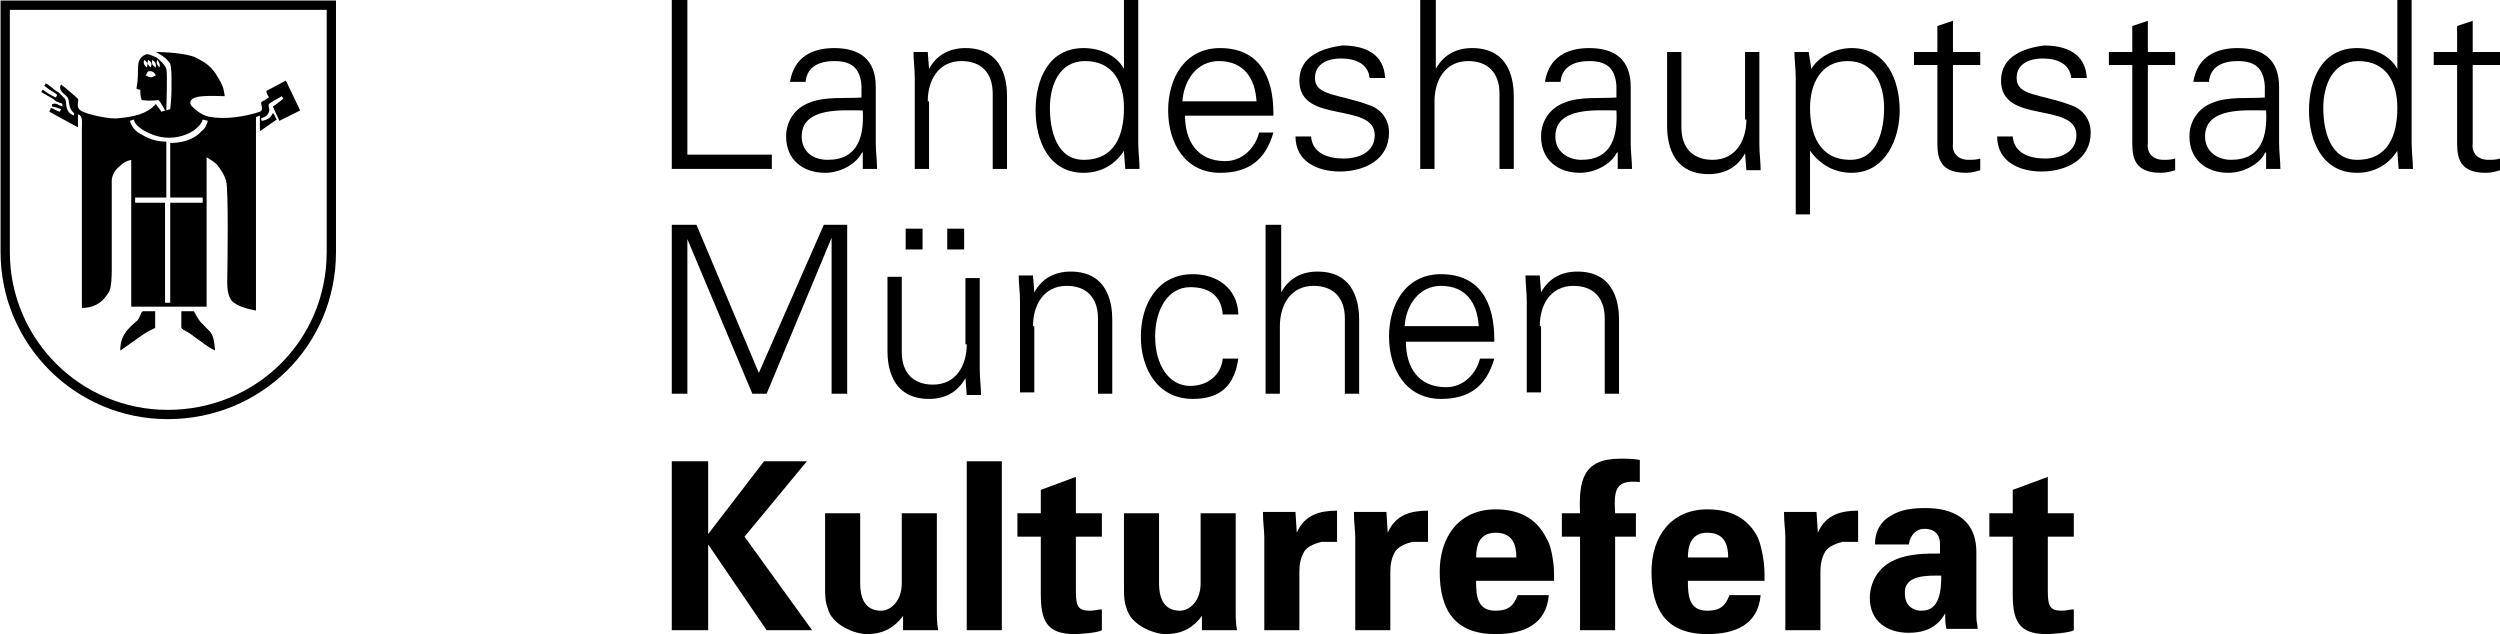<?xml version="1.0" encoding="utf-8"?>
<!-- Generator: Adobe Illustrator 26.0.1, SVG Export Plug-In . SVG Version: 6.00 Build 0)  -->
<svg version="1.1" id="Ebene_1" xmlns="http://www.w3.org/2000/svg" xmlns:xlink="http://www.w3.org/1999/xlink" x="0px" y="0px"
	 viewBox="0 0 192.4 48.8" style="enable-background:new 0 0 192.4 48.8;" xml:space="preserve">
<style type="text/css">
	.st0{fill-rule:evenodd;clip-rule:evenodd;}
	.st1{fill:none;stroke:#000000;stroke-width:0.714;stroke-miterlimit:3.864;}
	.st2{stroke:#000000;stroke-width:8.570000e-02;stroke-miterlimit:3.864;}
</style>
<g>
	<polygon points="54.5,35.5 51.7,35.5 51.7,48.5 54.5,48.5 54.5,41.9 54.5,41.9 59,48.5 62.5,48.5 57.3,41.3 62.1,35.5 58.8,35.5 
		54.5,41.1 54.5,41.1 54.5,35.5 	"/>
	<path d="M69.5,48.5h2.7c-0.1-0.5-0.1-1.1-0.1-1.6v-7.4h-2.7v5.4c0,1.3-0.8,2.1-1.6,2.1c-1.3,0-1.6-1.1-1.6-2.1v-5.4h-2.7v5.9
		c0,0.3,0,0.9,0.2,1.4c0.3,1.3,2.1,2,3,2c1.4,0,2.2-0.6,2.8-1.4L69.5,48.5L69.5,48.5z"/>
	<polygon points="74.4,35.5 74.4,48.5 77.1,48.5 77.1,35.5 74.4,35.5 	"/>
	<path d="M78.3,39.5v1.8h1.8v4.4c0,2,0.4,3.1,2.6,3.1c0.4,0,1.8-0.1,2.1-0.3v-1.6c-0.3,0-0.6,0.1-0.9,0.1c-0.9,0-1.1-0.3-1.1-1.5
		v-4.2h2v-1.8h-2v-2.8l-2.7,1v1.8H78.3L78.3,39.5z"/>
	<path d="M92.5,48.5h2.7c-0.1-0.5-0.1-1.1-0.1-1.6v-7.4h-2.7v5.4c0,1.3-0.8,2.1-1.6,2.1c-1.3,0-1.6-1.1-1.6-2.1v-5.4h-2.7v5.9
		c0,0.3,0,0.9,0.2,1.4c0.3,1.3,2.1,2,3,2c1.4,0,2.2-0.6,2.8-1.4L92.5,48.5L92.5,48.5z"/>
	<path d="M97.2,39.5c0,0.7,0.1,1.4,0.1,1.8l0,7.2h2.7V44c0-0.6,0.1-1.1,0.4-1.6c0.3-0.4,0.9-0.6,1.3-0.7h1.2v-2.4
		c-1.3,0-2.5,0.3-3.1,1.7h0l-0.1-1.6H97.2L97.2,39.5z"/>
	<path d="M104.2,39.5c0,0.7,0.1,1.4,0.1,1.8l0,7.2h2.7V44c0-0.6,0.1-1.1,0.4-1.6c0.3-0.4,0.9-0.6,1.3-0.7h1.2v-2.4
		c-1.3,0-2.5,0.3-3.1,1.7h0l-0.1-1.6H104.2L104.2,39.5z"/>
	<path class="st0" d="M119.6,44.7c0-0.6,0-1.2-0.1-1.7c-0.1-0.6-0.2-1.1-0.5-1.6c-0.8-1.6-2.2-2.2-3.9-2.2c-2.8,0-4.3,2.1-4.3,4.8
		c0,3,1.2,4.8,4.3,4.8c2.1,0,3.9-0.7,4.1-3h-2.4c-0.3,0.8-0.7,1.2-1.7,1.2c-1.4,0-1.5-1.1-1.5-2.3H119.6L119.6,44.7z M113.6,42.9
		c0-1,0.3-1.9,1.5-1.9c1.3,0,1.6,0.9,1.6,1.9H113.6L113.6,42.9z"/>
	<path d="M126.2,35.4c-0.5-0.1-1-0.1-1.5-0.1c-2.9,0-3.2,1.7-3.1,4.2h-1.4v1.8h1.4v7.2h2.7v-7.2h1.6v-1.8h-1.6
		c-0.1-1.8,0-2.6,1.9-2.4V35.4L126.2,35.4z"/>
	<path class="st0" d="M135.8,44.7c0-0.6,0-1.2-0.1-1.7c-0.1-0.6-0.2-1.1-0.4-1.6c-0.8-1.6-2.2-2.2-3.9-2.2c-2.8,0-4.3,2.1-4.3,4.8
		c0,3,1.2,4.8,4.3,4.8c2.1,0,3.9-0.7,4.1-3h-2.4c-0.3,0.8-0.7,1.2-1.7,1.2c-1.4,0-1.5-1.1-1.5-2.3H135.8L135.8,44.7z M129.9,42.9
		c0-1,0.3-1.9,1.5-1.9c1.3,0,1.6,0.9,1.6,1.9H129.9L129.9,42.9z"/>
	<path d="M137.3,39.5c0,0.7,0.1,1.4,0.1,1.8l0,7.2h2.7V44c0-0.6,0.1-1.1,0.4-1.6c0.3-0.4,0.9-0.6,1.3-0.7h1.2v-2.4
		c-1.3,0-2.5,0.3-3.1,1.7h0l-0.1-1.6H137.3L137.3,39.5z"/>
	<path class="st0" d="M149.4,44.3c0,1.1-0.1,2.7-1.5,2.7c-0.8,0-1.3-0.5-1.3-1.3C146.5,44.2,148.4,44.3,149.4,44.3L149.4,44.3z
		 M146.9,42c0-0.4,0.3-1.3,1.2-1.3c1,0,1.2,0.7,1.2,1.1v0.8c-1.1,0-2.4,0-3.5,0.5c-1.6,0.7-1.9,2.2-1.9,2.9c0,1.8,1.3,2.7,3,2.7
		c1.2,0,2.2-0.4,2.8-1.5h0c0,0.4,0,0.8,0.1,1.2h2.4c0-0.3-0.1-0.5-0.1-1v-4.9c0-2.7-2-3.4-3.9-3.4c-1,0-1.9,0.1-2.7,0.6
		c-0.7,0.4-1.2,1.1-1.2,2.2H146.9L146.9,42z"/>
	<path d="M153.1,39.5v1.8h1.8v4.4c0,2,0.4,3.1,2.6,3.1c0.4,0,1.8-0.1,2.1-0.3v-1.6c-0.3,0-0.6,0.1-0.9,0.1c-0.9,0-1.1-0.3-1.1-1.5
		v-4.2h2v-1.8h-2v-2.8l-2.7,1v1.8H153.1L153.1,39.5z"/>
	<polygon points="52.9,30.3 52.9,18.4 52.9,18.4 57.9,30.3 59,30.3 64,18.3 64,18.3 64,30.3 65.2,30.3 65.2,17.3 63.4,17.3 
		58.4,28.7 53.6,17.3 51.7,17.3 51.7,30.3 52.9,30.3 	"/>
	<path class="st0" d="M74.2,19.2v-1.6h-1.3v1.6H74.2L74.2,19.2z M71,19.2v-1.6h-1.3v1.6H71L71,19.2z M74.4,26.5
		c0,1.6-0.8,3.1-2.6,3.1c-1.5,0-2.4-0.9-2.4-2.5v-5.8h-1.1V27c0,1,0.2,3.7,3.2,3.7c1.2,0,2.2-0.5,2.8-1.6l0,0l0.1,1.3h1.1
		c0-0.6-0.1-1.3-0.1-2v-7h-1.1V26.5L74.4,26.5z"/>
	<path d="M79.5,25.1c0-1.6,0.8-3.1,2.6-3.1c1.5,0,2.4,0.9,2.4,2.5v5.8h1.1v-5.7c0-1-0.2-3.7-3.2-3.7c-1.2,0-2.2,0.5-2.8,1.6l0,0
		l-0.1-1.3h-1.1c0,0.6,0.1,1.3,0.1,2v7h1.1V25.1L79.5,25.1z"/>
	<path d="M95.3,24.1c-0.1-1.9-1.6-3-3.5-3c-2.7,0-4,2.3-4,4.8c0,2.5,1.3,4.8,4,4.8c2.1,0,3.2-1,3.5-3.1h-1.2
		c-0.1,1.2-1.1,2.1-2.5,2.1c-1.7,0-2.7-1.7-2.7-3.8c0-2.1,1-3.8,2.7-3.8c1.5,0,2.4,0.7,2.5,2.1H95.3L95.3,24.1z"/>
	<path d="M98.5,17.3h-1.1v13h1.1v-5.2c0-1.6,0.8-3.1,2.6-3.1c1.5,0,2.4,0.9,2.4,2.5v5.8h1.1v-5.7c0-1-0.2-3.7-3.2-3.7
		c-1.2,0-2.2,0.5-2.8,1.6h0V17.3L98.5,17.3z"/>
	<path class="st0" d="M115,26.1c0-2.8-1.1-5-4.1-5c-2.7,0-4,2.3-4,4.8c0,2.5,1.3,4.8,4,4.8c2.2,0,3.5-1,4.1-3.1h-1.1
		c-0.3,1.2-1.3,2.2-2.6,2.2c-2.2,0-3.1-1.6-3.1-3.5H115L115,26.1z M108.1,25.1c0.1-1.6,1.1-3.1,2.8-3.1c1.9,0,2.8,1.3,2.9,3.1H108.1
		L108.1,25.1z"/>
	<path d="M118.5,25.1c0-1.6,0.8-3.1,2.6-3.1c1.5,0,2.4,0.9,2.4,2.5v5.8h1.1v-5.7c0-1-0.2-3.7-3.2-3.7c-1.2,0-2.2,0.5-2.8,1.6l0,0
		l-0.1-1.3h-1.1c0,0.6,0.1,1.3,0.1,2v7h1.1V25.1L118.5,25.1z"/>
	<polygon points="59.4,13 59.4,11.9 52.9,11.9 52.9,0 51.7,0 51.7,13 59.4,13 	"/>
	<path class="st0" d="M61.7,10.5c0-2.3,3.2-2,4.7-2c0.1,1.9-0.3,3.8-2.7,3.8C62.6,12.3,61.7,11.7,61.7,10.5L61.7,10.5z M66.4,7.5
		c-1.3,0.1-2.9-0.1-4.1,0.4c-1.1,0.4-1.8,1.4-1.8,2.6c0,1.8,1.3,2.8,3,2.8c1.2,0,2.4-0.7,2.8-1.5l0.1-0.1h0l0,1.3h1.1
		c0-0.6-0.1-1.3-0.1-2V6.7c0-2.1-1.2-3-3.2-3c-1.7,0-3.1,0.7-3.4,2.6h1.2c0.1-1.2,1.1-1.6,2.2-1.6c1.3,0,2,0.5,2.1,1.9V7.5L66.4,7.5
		z"/>
	<path d="M71.4,7.8c0-1.6,0.8-3.1,2.6-3.1c1.5,0,2.4,0.9,2.4,2.5V13h1.1V7.4c0-1-0.2-3.7-3.2-3.7c-1.2,0-2.2,0.5-2.8,1.6l0,0L71.4,4
		h-1.1c0,0.6,0.1,1.3,0.1,2v7h1.1V7.8L71.4,7.8z"/>
	<path class="st0" d="M86.5,8.3c0,2.1-0.7,4-3.1,4c-2.1,0-2.6-2.3-2.6-4c0-1.7,0.7-3.6,2.7-3.6C85.7,4.7,86.5,6.4,86.5,8.3L86.5,8.3
		z M86.6,13h1.1c0-0.6-0.1-1.3-0.1-2V0h-1.1v5.3l0,0c-0.6-1.1-1.9-1.6-3.1-1.6c-2.7,0-3.7,2.4-3.7,4.8c0,2.3,1,4.8,3.7,4.8
		c1.3,0,2.4-0.6,3.1-1.7l0,0.1L86.6,13L86.6,13z"/>
	<path class="st0" d="M98,8.7c0-2.8-1.1-5-4.1-5c-2.7,0-4,2.3-4,4.8c0,2.5,1.3,4.8,4,4.8c2.2,0,3.5-1,4.1-3.1h-1.1
		c-0.3,1.2-1.3,2.2-2.6,2.2c-2.2,0-3.1-1.6-3.1-3.5H98L98,8.7z M91,7.8c0.1-1.6,1.1-3.1,2.8-3.1c1.9,0,2.8,1.3,2.9,3.1H91L91,7.8z"
		/>
	<path d="M100,6.2c0,1.7,1.4,2.1,2.9,2.4c1.4,0.3,2.9,0.5,2.9,1.8c0,1.3-1.2,1.8-2.4,1.8c-1.2,0-2.4-0.4-2.5-1.7h-1.2
		c0,2,1.8,2.7,3.4,2.7c1.9,0,3.8-0.9,3.8-3c0-1-0.6-1.8-1.5-2.1c-2.4-0.9-4.2-0.7-4.2-2.1c0-1.1,1-1.5,2-1.5c1.1,0,2.1,0.4,2.2,1.5
		h1.2c-0.1-1.9-1.6-2.5-3.3-2.5C101.8,3.7,100,4.3,100,6.2L100,6.2z"/>
	<path d="M110.4,0h-1.1v13h1.1V7.8c0-1.6,0.8-3.1,2.6-3.1c1.5,0,2.4,0.9,2.4,2.5V13h1.1V7.4c0-1-0.2-3.7-3.2-3.7
		c-1.2,0-2.2,0.5-2.8,1.6h0V0L110.4,0z"/>
	<path class="st0" d="M119.7,10.5c0-2.3,3.2-2,4.7-2c0.1,1.9-0.3,3.8-2.7,3.8C120.7,12.3,119.7,11.7,119.7,10.5L119.7,10.5z
		 M124.5,7.5c-1.3,0.1-2.9-0.1-4.1,0.4c-1.1,0.4-1.8,1.4-1.8,2.6c0,1.8,1.3,2.8,3,2.8c1.2,0,2.4-0.7,2.8-1.5l0.1-0.1h0l0,1.3h1.1
		c0-0.6-0.1-1.3-0.1-2V6.7c0-2.1-1.2-3-3.2-3c-1.7,0-3.1,0.7-3.4,2.6h1.2c0.1-1.2,1.1-1.6,2.2-1.6c1.3,0,2,0.5,2.1,1.9V7.5
		L124.5,7.5z"/>
	<path d="M134.4,9.2c0,1.6-0.8,3.1-2.6,3.1c-1.5,0-2.4-0.9-2.4-2.5V4h-1.1v5.7c0,1,0.2,3.7,3.2,3.7c1.2,0,2.2-0.5,2.8-1.6l0,0
		l0.1,1.3h1.1c0-0.6-0.1-1.3-0.1-2V4h-1.1V9.2L134.4,9.2z"/>
	<path class="st0" d="M139.3,8.3c0-1.8,0.8-3.6,2.9-3.6c2.1,0,2.8,1.9,2.8,3.6c0,1.7-0.5,4-2.6,4C140,12.3,139.3,10.3,139.3,8.3
		L139.3,8.3z M139.3,11.6L139.3,11.6c0.8,1.1,1.9,1.7,3.2,1.7c2.6,0,3.7-2.6,3.7-4.8c0-2.3-1-4.8-3.7-4.8c-1.2,0-2.5,0.6-3.1,1.6
		l0,0L139.2,4h-1.1c0,0.6,0.1,1.3,0.1,2v10.5h1.1V11.6L139.3,11.6z"/>
	<path d="M149.1,10.6c0,1.2-0.1,2.7,2.2,2.7c0.4,0,0.8-0.1,1.1-0.2v-0.9c-0.3,0.1-0.6,0.1-0.9,0.1c-0.8,0-1.3-0.5-1.2-1.3V5h2.1V4
		h-2.1V1.6L149.1,2V4h-1.8v1h1.8V10.6L149.1,10.6z"/>
	<path d="M154,6.2c0,1.7,1.4,2.1,2.9,2.4c1.4,0.3,2.9,0.5,2.9,1.8c0,1.3-1.2,1.8-2.4,1.8c-1.2,0-2.4-0.4-2.5-1.7h-1.2
		c0,2,1.8,2.7,3.4,2.7c1.9,0,3.8-0.9,3.8-3c0-1-0.6-1.8-1.5-2.1c-2.4-0.9-4.2-0.7-4.2-2.1c0-1.1,1-1.5,2-1.5c1.1,0,2.1,0.4,2.2,1.5
		h1.2c-0.1-1.9-1.6-2.5-3.3-2.5C155.8,3.7,154,4.3,154,6.2L154,6.2z"/>
	<path d="M164.1,10.6c0,1.2-0.1,2.7,2.2,2.7c0.4,0,0.8-0.1,1.1-0.2v-0.9c-0.3,0.1-0.6,0.1-0.9,0.1c-0.8,0-1.3-0.5-1.2-1.3V5h2.1V4
		h-2.1V1.6L164.1,2V4h-1.8v1h1.8V10.6L164.1,10.6z"/>
	<path class="st0" d="M169.7,10.5c0-2.3,3.2-2,4.7-2c0.1,1.9-0.3,3.8-2.7,3.8C170.7,12.3,169.7,11.7,169.7,10.5L169.7,10.5z
		 M174.4,7.5c-1.3,0.1-2.9-0.1-4.1,0.4c-1.1,0.4-1.8,1.4-1.8,2.6c0,1.8,1.3,2.8,3,2.8c1.2,0,2.4-0.7,2.8-1.5l0.1-0.1h0l0,1.3h1.1
		c0-0.6-0.1-1.3-0.1-2V6.7c0-2.1-1.2-3-3.2-3c-1.7,0-3.1,0.7-3.4,2.6h1.2c0.1-1.2,1.1-1.6,2.2-1.6c1.3,0,2,0.5,2.1,1.9V7.5
		L174.4,7.5z"/>
	<path class="st0" d="M184.5,8.3c0,2.1-0.7,4-3.1,4c-2.1,0-2.6-2.3-2.6-4c0-1.7,0.7-3.6,2.7-3.6C183.7,4.7,184.5,6.4,184.5,8.3
		L184.5,8.3z M184.6,13h1.1c0-0.6-0.1-1.3-0.1-2V0h-1.1v5.3l0,0c-0.6-1.1-1.9-1.6-3.1-1.6c-2.7,0-3.7,2.4-3.7,4.8
		c0,2.3,1,4.8,3.7,4.8c1.3,0,2.4-0.6,3.1-1.7l0,0.1L184.6,13L184.6,13z"/>
	<path d="M189.1,10.6c0,1.2-0.1,2.7,2.2,2.7c0.4,0,0.8-0.1,1.1-0.2v-0.9c-0.3,0.1-0.6,0.1-0.9,0.1c-0.8,0-1.3-0.5-1.2-1.3V5h2.1V4
		h-2.1V1.6L189.1,2V4h-1.8v1h1.8V10.6L189.1,10.6z"/>
	<path class="st1" d="M0.4,0.4h25.1v19c0,7-5.6,12.5-12.6,12.5C6,31.9,0.4,26.3,0.4,19.4C0.4,19.4,0.4,8.1,0.4,0.4L0.4,0.4z"/>
	<path d="M13.2,11c1,0,1.9-0.4,2.3-0.9c0.3-0.2,0.4-0.5,0.5-0.8l-0.4-0.1c-0.1,0.3-0.2,0.4-0.4,0.6c-0.4,0.4-1.2,0.8-2.2,0.8
		c-0.8,0-1.5-0.3-2-0.6c-0.3-0.2-0.6-0.4-0.7-0.8L10,9.3c0.1,0.4,0.4,0.8,0.8,1c0.5,0.3,1.1,0.6,2,0.6v4.3h-2.4v0.4h2.3v7.7h0.4
		v-7.7h2.5v-0.4h-2.5V11L13.2,11z M12,4c0.7,0,2.3,0.1,3,0.4c0.8,0.4,1.3,0.7,1.8,1.6c0.3,0.5,0.4,0.7,0.5,1.4c-0.9,0-3-0.2-2.6,0.7
		c0.1,0.1,0.7,0.8,1.5,0.9c1.1,0.2,2.6,0,3.8-0.4c0.4-0.2-0.1-0.7,0.2-0.8c0,0,0.2-0.1,0.5-0.3c-0.1-0.2-0.2-0.3-0.2-0.5L22,6.2
		l1.1,2.3l-1.6,0.8L21,8.2c0.3-0.2,0.3-0.2,0.8-0.6c0-0.1-0.1-0.1-0.1-0.2c-0.2,0.1-0.9,0.5-1,0.6c-0.1,0.2,0.1,0.4,0,0.6
		c-0.1,0.3-0.3,0.4-0.6,0.5c0,0.1,0,0.2,0.1,0.2c0.4-0.1,0.6-0.2,0.8-0.6c0.2,0.2,0.2,0.4,0.3,0.5L20,10.1V8.9
		c-0.1,0-0.2,0.1-0.3,0.1v14.9c-0.5-0.1-1.5-0.3-1.9-0.8c-0.4-0.6-0.3-1.3-0.3-2.3c0-0.1,0.1-6.2-0.1-6.9c-0.2-0.6-0.4-0.8-0.6-1.1
		c-0.2-0.3-0.6-0.5-0.9-0.7v11.5l-5.8,0V12.3c-0.4,0.1-0.6,0.2-0.9,0.5c-0.4,0.3-0.6,0.8-0.6,1.1c0,0,0,5.5,0,6.9
		c0,1.4-0.2,1.7-0.3,1.8c-0.5,0.8-1.2,1.1-2,1.1c0-5.1,0-12.7,0-13.8c0-0.5,0.1-1-0.3-1.1c0,0.4,0,0.6,0,1L3.8,8.6
		c0-0.1,0.1-0.1,0.1-0.3c0.3,0.1,0.4,0.2,0.7,0.3c0,0,0.1-0.2,0.1-0.2S4.2,8.2,4,8.2C4,8,4,8,4.1,8c0.2-0.1,0.4,0.1,0.7,0.2
		c0-0.1,0-0.2,0-0.2C4.7,7.9,4.4,7.9,4.2,7.7c-0.1-0.1-0.5-0.3-1-0.6c0-0.1,0-0.1,0.1-0.2C3.4,7,4,7.4,4.3,7.5c0,0,0.1-0.2,0.1-0.2
		c-0.2-0.2-0.5-0.3-1-0.7c0.1-0.1,0.1-0.1,0.1-0.2c0.4,0.2,0.6,0.5,1,0.7C4.7,7.3,4.8,7.4,5,7.6c0.2,0.3-0.1,1,0.7,1.3l0-0.2
		C5.2,8.3,5.4,7.8,5.2,7.5C5.1,7.3,4.4,7,4.7,6.5C5.1,6.8,6,7.6,6,7.6c0.1,0.2-0.2,0.6,0.2,0.9c0.4,0.3,2.3,0.7,2.9,0.6
		C10.2,9,11.3,8.8,12,8c0.1,0.2,0.4,0.5,0.4,0.6l0.7-0.2c0,0,0.1-0.8,0.1-1.6c0-1.3,0-1.5-0.1-1.9C12.8,4.5,12.7,4.4,12,4L12,4z"/>
	<path class="st2" d="M11,24c0,0,0.3,0,0.9,0c0,0.9,0,1.2,0,1.2c-0.1,0.1-0.3,0.1-0.9,0.5c-0.7,0.5-1,0.7-1.7,1.2
		c0-1.3,1-1.9,1.3-2.2C10.8,24.5,10.9,24,11,24L11,24z"/>
	<path class="st2" d="M14,24c0.7,0,0.9,0,0.9,0c0,0,0.4,0.8,0.7,1c0.5,0.6,0.8,0.5,0.9,1.9c-0.6-0.3-0.9-0.6-1.5-1
		c-0.6-0.5-0.9-0.5-1-0.7C14,25.1,14,24.8,14,24L14,24z"/>
	<path class="st0" d="M11.2,5.8L11.2,5.8c0.4,0.2,0.4,0.2,0.8,0c-0.1-0.2-0.3-0.4-0.6-0.3C11.3,5.6,11.3,5.7,11.2,5.8L11.2,5.8z
		 M11.1,4.6c-0.1,0.3,0,0.4,0.2,0.6C11.4,4.8,11.4,4.9,11.1,4.6L11.1,4.6z M11.4,4.6c-0.1,0.3,0,0.4,0.2,0.6
		C11.7,4.9,11.7,4.8,11.4,4.6L11.4,4.6z M11.7,4.6C11.7,5,11.7,5,12,5.2C12,4.9,12,4.8,11.7,4.6L11.7,4.6z M12.1,4.6
		c-0.1,0.3,0,0.4,0.2,0.6C12.3,4.9,12.3,4.9,12.1,4.6L12.1,4.6z M11.2,4.2c0.2-0.1,0.5,0.1,0.8,0.2c0.3,0.2,0.7,0.6,0.8,0.9
		c0.1,0.2,0,3.2,0,3.2l-0.1,0c0,0-0.3-0.6-0.5-0.8c-0.1,0-0.5,0.1-1.3,0c-0.1-0.3-0.1-0.5-0.1-0.8c-0.1,0-0.2,0-0.3-0.1
		C10.8,5.4,10.3,4.6,11.2,4.2L11.2,4.2z"/>
</g>
</svg>
